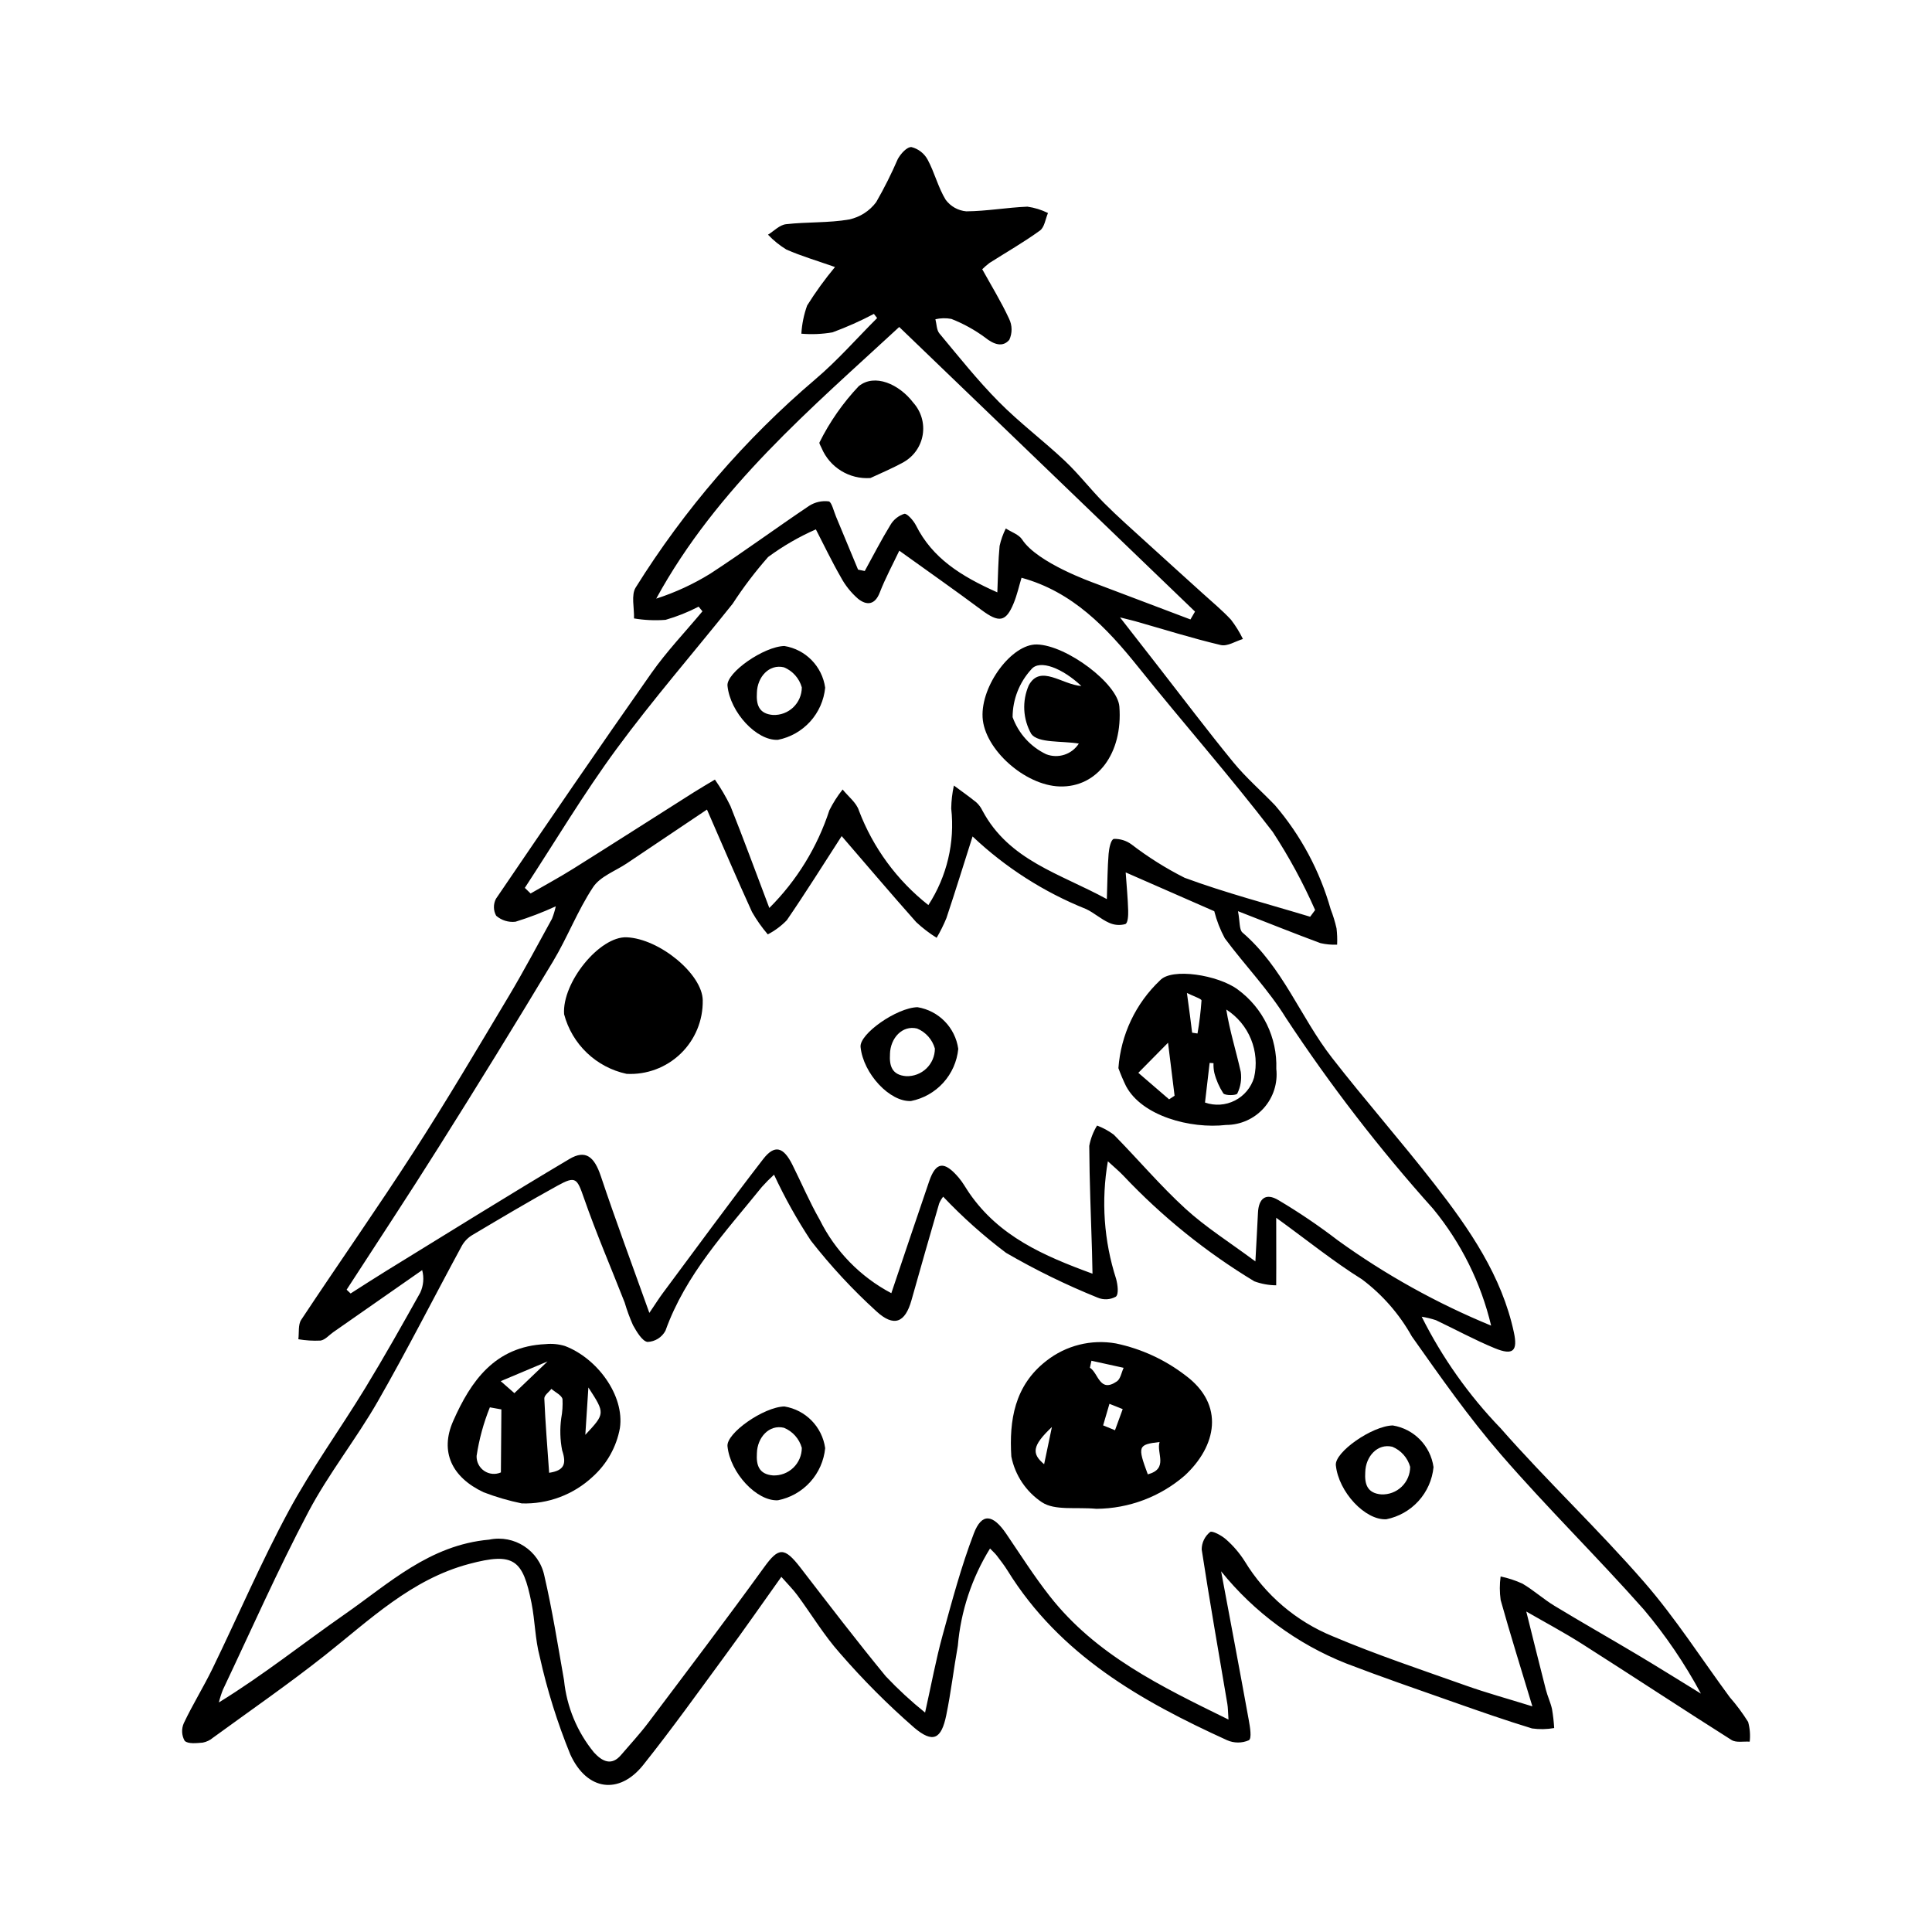 <?xml version="1.0" encoding="UTF-8"?>
<!-- Uploaded to: ICON Repo, www.svgrepo.com, Generator: ICON Repo Mixer Tools -->
<svg fill="#000000" width="800px" height="800px" version="1.1" viewBox="144 144 512 512" xmlns="http://www.w3.org/2000/svg">
 <g>
  <path d="m520.77 492.95c5.422 10.84 12.465 20.793 20.879 29.52 12.266 13.961 25.871 26.777 38.062 40.793 8.316 9.559 15.191 20.34 22.727 30.562l0.004-0.004c1.781 2.039 3.394 4.215 4.832 6.512 0.469 1.699 0.613 3.477 0.414 5.227-1.625-0.121-3.586 0.332-4.816-0.445-13.211-8.355-26.266-16.977-39.457-25.367-5.012-3.188-10.262-5.981-14.938-8.68 1.668 6.68 3.398 13.707 5.195 20.723 0.441 1.727 1.242 3.391 1.625 5.121 0.285 1.668 0.477 3.352 0.578 5.039-1.938 0.344-3.918 0.379-5.867 0.105-7.031-2.141-13.992-4.586-20.945-7.031-9.469-3.332-18.965-6.602-28.348-10.207-12.953-5.148-24.359-13.555-33.109-24.406 2.461 13.16 4.953 26.312 7.34 39.48 0.328 1.816 0.836 4.805 0.012 5.293h0.004c-1.84 0.805-3.934 0.801-5.773-0.012-22.793-10.383-44.312-22.551-58.172-44.938-0.855-1.383-1.871-2.68-2.859-3.984-0.422-0.555-0.965-1.023-1.793-1.887v0.004c-4.828 7.805-7.75 16.637-8.531 25.785-1.098 6.113-1.816 12.328-3.066 18.398-1.305 6.34-3.5 7.523-8.516 3.285v-0.004c-6.996-6.098-13.559-12.676-19.637-19.688-4.227-4.734-7.527-10.273-11.312-15.398-1.141-1.547-2.531-2.918-4.242-4.863-5.129 7.199-9.754 13.852-14.547 20.375-7.266 9.891-14.41 19.887-22.055 29.477-6.312 7.922-14.887 6.922-19.328-2.793v-0.004c-3.426-8.398-6.137-17.07-8.102-25.922-1.23-4.633-1.238-9.492-2.176-14.203-2.301-11.551-4.633-13.523-16.566-10.344-15.285 4.07-26.324 14.836-38.215 24.234-9.602 7.59-19.699 14.574-29.602 21.793v-0.004c-0.789 0.676-1.738 1.133-2.758 1.324-1.613 0.129-3.875 0.406-4.773-0.48h-0.004c-0.809-1.434-0.891-3.168-0.227-4.672 2.34-4.945 5.238-9.594 7.629-14.516 6.738-13.871 12.832-28.113 20.133-41.648 6.074-11.266 13.621-21.668 20.289-32.598 5.07-8.309 9.844-16.809 14.598-25.316h0.004c0.875-1.875 1.055-3.996 0.516-5.988-7.852 5.481-15.707 10.961-23.559 16.441-1.121 0.781-2.141 2.047-3.391 2.234v-0.004c-1.961 0.098-3.926-0.023-5.859-0.355 0.223-1.734-0.102-3.856 0.754-5.148 9.895-14.953 20.211-29.621 29.93-44.695 8.68-13.461 16.836-27.285 25.066-41.051 4.019-6.727 7.688-13.676 11.477-20.551h-0.004c0.422-1.066 0.754-2.164 1-3.285-3.465 1.598-7.035 2.961-10.68 4.086-1.852 0.215-3.711-0.363-5.117-1.586-0.773-1.391-0.797-3.078-0.062-4.492 13.613-20.023 27.273-40.02 41.199-59.816 4.066-5.781 8.996-10.93 13.527-16.371l-1.016-1.238v0.004c-2.793 1.453-5.731 2.625-8.758 3.496-2.793 0.215-5.602 0.09-8.363-0.375 0.098-2.769-0.809-6.207 0.449-8.199 12.938-20.723 28.984-39.328 47.586-55.164 5.859-4.957 10.953-10.801 16.395-16.238l-0.859-1.102c-3.543 1.875-7.211 3.508-10.973 4.891-2.723 0.473-5.496 0.59-8.25 0.355 0.152-2.551 0.668-5.062 1.531-7.469 2.227-3.562 4.695-6.969 7.383-10.199-4.754-1.668-8.91-2.891-12.871-4.625-1.793-1.094-3.438-2.418-4.883-3.945 1.586-0.965 3.051-2.582 4.777-2.777 5.543-0.637 11.289-0.309 16.738-1.254v-0.004c2.859-0.613 5.398-2.238 7.148-4.582 2.129-3.699 4.043-7.512 5.734-11.43 0.773-1.402 2.41-3.258 3.644-3.168v0.004c1.82 0.469 3.363 1.668 4.262 3.32 1.855 3.434 2.769 7.352 4.797 10.664l0.004-0.004c1.297 1.746 3.277 2.852 5.445 3.043 5.43-0.043 10.781-1.02 16.207-1.238 1.895 0.266 3.734 0.836 5.445 1.688-0.684 1.582-0.914 3.758-2.129 4.641-4.262 3.09-8.863 5.723-13.32 8.555l-0.004-0.004c-0.691 0.527-1.352 1.094-1.973 1.703 2.398 4.34 5.035 8.625 7.117 13.129 0.855 1.754 0.879 3.797 0.059 5.57-1.699 2.031-4.027 1.324-6.453-0.621v-0.004c-2.746-2.019-5.742-3.668-8.91-4.91-1.398-0.262-2.836-0.23-4.223 0.09 0.336 1.273 0.297 2.844 1.066 3.769 5.121 6.144 10.121 12.438 15.738 18.113 5.484 5.547 11.793 10.273 17.484 15.633 3.695 3.481 6.812 7.562 10.398 11.168 3.606 3.621 7.453 7 11.227 10.445 4.949 4.519 9.938 9 14.902 13.504 2.535 2.305 5.195 4.496 7.519 6.996 1.223 1.59 2.285 3.305 3.16 5.113-1.973 0.582-4.094 2.023-5.894 1.594-7.59-1.797-15.082-4.152-22.613-6.297-0.801-0.227-1.613-0.406-4.062-1.023 3.938 5.055 6.957 8.926 9.973 12.797 6.68 8.566 13.211 17.25 20.098 25.648 3.328 4.059 7.367 7.547 11.02 11.355l0.004 0.004c6.84 8.004 11.863 17.398 14.73 27.531 0.645 1.652 1.164 3.352 1.555 5.082 0.168 1.43 0.223 2.875 0.156 4.312-1.484 0.062-2.969-0.074-4.418-0.406-6.863-2.543-13.668-5.269-21.855-8.465 0.543 2.812 0.305 4.902 1.191 5.664 10.715 9.199 15.359 22.441 23.703 33.16 8.824 11.34 18.348 22.156 27.172 33.492 9.305 11.949 17.859 24.363 21.055 39.328 1.039 4.859-0.176 6.18-5.043 4.184-5.32-2.18-10.422-4.981-15.645-7.453l0.004 0.004c-1.223-0.398-2.481-0.703-3.75-0.91zm-51.207 106.75c-0.145-2.074-0.129-3.117-0.301-4.141-2.297-13.641-4.711-27.27-6.801-40.93h-0.004c0.008-1.801 0.828-3.5 2.231-4.629 0.531-0.434 3.082 0.918 4.25 1.977 1.91 1.68 3.57 3.625 4.93 5.773 5.445 8.949 13.613 15.914 23.309 19.875 11.602 4.914 23.551 8.887 35.398 13.098 5.297 1.883 10.715 3.363 17.52 5.477-3.051-10.121-5.875-19.121-8.406-28.184-0.289-2.07-0.293-4.168-0.008-6.238 1.992 0.418 3.93 1.051 5.777 1.898 2.953 1.73 5.559 4.106 8.492 5.883 7.293 4.426 14.715 8.625 22.039 12.996 5.629 3.359 11.188 6.844 16.773 10.27-4.262-7.934-9.336-15.406-15.141-22.297-12.328-13.922-25.66-26.984-37.828-41.035-8.555-9.883-16.098-20.66-23.641-31.336-3.301-5.91-7.801-11.062-13.215-15.125-7.473-4.66-14.395-10.266-22.727-16.309 0.008 5.191 0.012 9.137 0.016 13.082 0 1.605-0.012 3.207-0.02 4.812-1.98-0.016-3.941-0.371-5.797-1.059-12.801-7.731-24.492-17.168-34.754-28.047-1.129-1.184-2.402-2.234-4.062-3.762h0.004c-1.805 10.414-1.055 21.113 2.191 31.172 0.41 1.559 0.742 4-0.07 4.707-1.5 0.832-3.301 0.922-4.875 0.238-8.344-3.371-16.441-7.332-24.223-11.852-5.961-4.488-11.535-9.465-16.668-14.883-0.441 0.551-0.801 1.164-1.07 1.816-2.481 8.539-4.93 17.09-7.34 25.656-1.664 5.902-4.625 7.203-9.305 2.883-6.297-5.727-12.094-11.98-17.336-18.691-3.688-5.582-6.953-11.43-9.773-17.496-1.129 1.031-2.207 2.117-3.227 3.258-9.613 11.914-20.184 23.133-25.543 38.086-0.941 1.773-2.754 2.906-4.758 2.981-1.387-0.18-2.891-2.723-3.859-4.465-0.863-1.953-1.602-3.957-2.203-6.004-3.609-9.211-7.535-18.328-10.777-27.637-1.832-5.262-2.176-5.961-6.934-3.348-7.641 4.199-15.129 8.66-22.621 13.109l0.004-0.004c-1.168 0.691-2.133 1.676-2.805 2.852-7.445 13.738-14.52 27.707-22.281 41.25-5.746 10.027-13.039 19.133-18.426 29.344-8.098 15.352-15.141 31.309-22.602 47.027h-0.004c-0.441 1.113-0.805 2.254-1.09 3.414 11.812-7.269 22.309-15.672 33.336-23.352 11.785-8.207 22.484-18.375 38.301-19.793 6.648-1.387 13.168 2.848 14.602 9.484 2.133 9.195 3.602 18.504 5.234 27.777 0.707 7.019 3.465 13.68 7.938 19.141 2.262 2.469 4.695 3.57 7.156 0.688 2.406-2.82 4.945-5.539 7.176-8.496 10.336-13.719 20.715-27.406 30.789-41.32 3.789-5.231 5.316-5.402 9.609 0.168 7.453 9.672 14.879 19.379 22.637 28.816v-0.004c3.238 3.422 6.707 6.621 10.379 9.574 1.707-7.644 2.894-14.113 4.621-20.398 2.504-9.117 4.945-18.301 8.301-27.07 2.109-5.519 5.043-5.125 8.598 0.105 3.777 5.555 7.383 11.254 11.535 16.535 12.242 15.578 29.344 23.848 47.348 32.68zm-102.51-234.13c-4.879 7.547-9.555 15.031-14.539 22.297-1.465 1.516-3.168 2.781-5.039 3.754-1.578-1.844-2.977-3.832-4.184-5.938-4.066-8.898-7.891-17.895-11.934-27.145-7.387 4.957-14.301 9.598-21.207 14.242-3.062 2.059-7.074 3.461-8.977 6.332-4.094 6.172-6.785 13.301-10.617 19.676-9.938 16.535-20.047 32.957-30.332 49.266-7.965 12.68-16.23 25.16-24.363 37.727l1.055 1.004c3.133-1.992 6.242-4.019 9.406-5.965 16.168-9.934 32.262-19.984 48.582-29.676 4.293-2.547 6.594-0.613 8.32 4.539 3.918 11.711 8.242 23.312 12.863 36.246 1.832-2.703 2.629-3.984 3.531-5.191 8.84-11.875 17.57-23.84 26.617-35.551 3.047-3.945 5.383-3.277 7.762 1.492 2.414 4.84 4.535 9.832 7.215 14.531v-0.008c4.121 8.34 10.77 15.168 19 19.504 3.441-10.195 6.699-19.938 10.027-29.652 1.785-5.211 4.012-5.469 7.867-0.922 1.055 1.242 1.844 2.707 2.773 4.055 7.922 11.48 19.66 16.598 32.645 21.352-0.055-2.461-0.078-4.16-0.129-5.859-0.277-9.34-0.684-18.688-0.73-28.016 0.355-1.902 1.055-3.727 2.066-5.379 1.598 0.59 3.098 1.41 4.461 2.438 6.379 6.481 12.27 13.473 18.961 19.59 5.398 4.938 11.695 8.883 18.539 13.973 0.281-5.301 0.504-9.094 0.684-12.891 0.172-3.672 1.973-5.434 5.457-3.328 5.449 3.234 10.703 6.793 15.727 10.652 12.605 9.094 26.23 16.672 40.605 22.582-2.699-11.344-7.949-21.926-15.352-30.934-14.238-15.875-27.277-32.777-39.012-50.582-4.613-7.484-10.918-13.988-16.203-21.117v0.004c-1.227-2.273-2.168-4.688-2.801-7.191-6.816-2.984-14.602-6.398-23.477-10.285 0.25 3.602 0.566 6.863 0.66 10.117 0.035 1.262-0.062 3.301-0.75 3.574h0.004c-1.449 0.41-2.996 0.281-4.359-0.363-2.125-0.945-3.949-2.641-6.062-3.625-11.145-4.461-21.348-10.988-30.07-19.234-2.344 7.363-4.551 14.516-6.918 21.605h0.004c-0.742 1.812-1.613 3.566-2.606 5.254-1.938-1.203-3.75-2.594-5.418-4.152-6.602-7.422-13.027-15.004-19.754-22.801zm-83.969 13.723 1.531 1.488c3.781-2.188 7.641-4.269 11.336-6.586 10.652-6.68 21.234-13.457 31.852-20.184 1.859-1.176 3.766-2.277 5.652-3.414h0.004c1.551 2.223 2.926 4.562 4.113 7 3.441 8.602 6.621 17.289 10.309 27.023 7.273-7.25 12.727-16.121 15.91-25.887 0.973-1.953 2.152-3.801 3.516-5.512 1.48 1.852 3.684 3.523 4.312 5.578v0.004c3.75 9.867 10.113 18.527 18.41 25.051 4.922-7.574 7.062-16.625 6.055-25.602 0.031-2.047 0.27-4.082 0.707-6.078 1.988 1.477 4.023 2.894 5.945 4.457 0.676 0.617 1.227 1.363 1.621 2.191 7.078 13.258 20.555 16.656 32.969 23.449 0.16-4.719 0.172-8.379 0.469-11.996 0.117-1.441 0.59-3.789 1.383-3.953l-0.004-0.004c1.66-0.055 3.293 0.445 4.641 1.422 4.422 3.398 9.148 6.371 14.129 8.883 10.906 4.027 22.152 6.949 33.262 10.32l1.316-1.777v0.004c-3.176-7.207-6.938-14.137-11.246-20.727-11.383-14.855-23.82-28.934-35.531-43.555-8.453-10.555-17.488-20.066-31.027-23.777-0.656 2.168-1.172 4.531-2.07 6.719-2.078 5.07-3.906 5.273-8.609 1.766-6.941-5.176-14.035-10.137-21.715-15.66-1.668 3.523-3.676 7.223-5.195 11.137-1.219 3.141-3.328 3.5-5.691 1.641-1.895-1.637-3.469-3.613-4.644-5.824-2.375-4.129-4.426-8.43-6.578-12.602-4.477 1.969-8.719 4.422-12.656 7.324-3.43 3.898-6.574 8.039-9.402 12.391-10.242 12.84-21.043 25.242-30.77 38.473-8.691 11.82-16.242 24.508-24.301 36.816zm99.219-148.64c-23.16 21.43-48.293 42.52-64.395 71.988 5.039-1.621 9.859-3.852 14.363-6.637 8.863-5.781 17.379-12.059 26.164-17.957 1.539-0.984 3.371-1.402 5.184-1.18 0.762 0.121 1.34 2.621 1.945 4.062 1.957 4.672 3.891 9.352 5.832 14.027l1.773 0.363c2.246-4.082 4.375-8.246 6.805-12.207h-0.004c0.824-1.41 2.141-2.461 3.691-2.953 0.703-0.16 2.434 1.785 3.074 3.055 4.356 8.684 11.84 13.43 21.57 17.766 0.195-4.527 0.223-8.438 0.602-12.289h-0.004c0.355-1.609 0.906-3.172 1.648-4.644 1.473 0.957 3.465 1.598 4.324 2.922 4.023 6.199 18.469 11.293 19.449 11.668 8.379 3.191 16.766 6.363 25.156 9.52l1.215-2.082z"/>
  <path d="m434.58 543.85c-5.531-0.504-10.992 0.523-14.449-1.727-4.215-2.805-7.137-7.176-8.121-12.141-0.586-9.516 0.82-18.773 9.258-25.32h-0.004c5.211-4.109 11.926-5.797 18.461-4.637 6.688 1.398 12.973 4.285 18.395 8.445 10.59 7.824 8.258 18.805-0.176 26.59h-0.004c-6.492 5.613-14.773 8.727-23.359 8.789zm-1.34-39.238-0.402 1.848c2.285 1.445 2.547 6.785 7.148 3.621 0.977-0.672 1.211-2.367 1.789-3.594zm14.941 30.109c5.59-1.508 2.211-5.637 3.121-8.574-5.742 0.676-5.891 1.121-3.121 8.574zm-11.84-12.98 3.144 1.289 2.043-5.594-3.512-1.41zm-13.574 0.43c-5.356 5.055-5.344 7.109-2.062 9.863 0.609-2.91 1.336-6.387 2.062-9.867z"/>
  <path d="m282.27 542.42c-3.441-0.707-6.82-1.695-10.102-2.949-8.453-3.981-11.648-10.773-8.078-18.867 4.664-10.578 11.055-19.793 24.484-20.398 1.727-0.176 3.473-0.008 5.137 0.496 8.547 3.238 15.848 13.113 14.57 21.766-0.91 4.984-3.453 9.523-7.231 12.902-5.082 4.738-11.836 7.277-18.781 7.051zm7.262-8.113c3.945-0.598 4.664-2.273 3.449-5.93l-0.004 0.004c-0.551-2.805-0.633-5.68-0.246-8.512 0.316-1.684 0.426-3.394 0.336-5.106-0.242-1.023-1.914-1.805-2.945-2.695-0.656 0.855-1.91 1.691-1.871 2.562 0.277 6.496 0.812 12.996 1.277 19.68zm-12.66-16.797-3.055-0.551v0.004c-1.668 4.133-2.844 8.449-3.512 12.855-0.062 1.582 0.695 3.086 2.004 3.977 1.309 0.895 2.984 1.047 4.434 0.41 0.047-5.852 0.086-11.273 0.129-16.695zm23.055-5.816c-0.254 3.914-0.523 8.043-0.812 12.551 5.277-5.664 5.277-5.664 0.812-12.551zm-19.609 1.504c3.254-3.113 5.883-5.629 8.789-8.406l-12.414 5.231z"/>
  <path d="m523.9 532.8c-0.324 3.34-1.719 6.488-3.973 8.977-2.254 2.488-5.25 4.188-8.543 4.844-5.606 0.305-12.652-7.238-13.371-14.32-0.352-3.461 9.59-10.414 15.078-10.543h-0.004c5.637 0.914 10.016 5.391 10.812 11.043zm-18.094 1.367c-0.188 3.047 0.453 5.559 4.281 5.867v-0.004c1.992 0.082 3.93-0.652 5.367-2.031s2.25-3.285 2.254-5.277c-0.676-2.402-2.414-4.359-4.715-5.316-3.934-0.953-7.094 2.562-7.188 6.762z"/>
  <path d="m440.39 427.07c0.641-8.859 4.578-17.16 11.031-23.266 3.106-3.398 15.383-1.438 20.594 2.422 6.684 4.887 10.508 12.766 10.219 21.035 0.418 3.781-0.789 7.559-3.32 10.395-2.535 2.836-6.156 4.457-9.957 4.465-9.543 1.105-22.332-2.398-26.531-10.262h-0.004c-0.758-1.559-1.438-3.156-2.031-4.789zm22.949 9.113v0.004c2.598 0.91 5.457 0.723 7.91-0.527 2.453-1.246 4.293-3.441 5.086-6.078 0.789-3.398 0.508-6.961-0.812-10.191-1.316-3.231-3.606-5.977-6.547-7.852 0.887 5.598 2.613 11.023 3.84 16.527 0.277 1.957-0.043 3.957-0.918 5.731-0.23 0.531-3.207 0.59-3.711-0.047-1.082-1.676-1.887-3.516-2.379-5.449-0.18-0.836-0.25-1.691-0.215-2.547l-1.027-0.074c-0.406 3.5-0.816 7.004-1.227 10.508zm-9.516-0.848 1.453-0.953-1.734-14.047-7.871 7.977c2.727 2.348 5.445 4.691 8.152 7.023zm4.723-28.191c0.402 2.969 0.621 4.531 0.824 6.094 0.191 1.477 0.371 2.953 0.555 4.434l1.426 0.215v-0.004c0.504-2.894 0.855-5.816 1.062-8.75 0.012-0.434-2.066-1.09-3.867-1.988z"/>
  <path d="m310.04 428.58c-3.949-0.848-7.586-2.773-10.504-5.562-2.922-2.789-5.012-6.332-6.043-10.234-0.586-8.41 9.414-20.703 16.59-20.391 8.723 0.379 20.07 9.789 20.152 16.707h-0.004c0.094 5.32-2.027 10.441-5.856 14.133-3.832 3.695-9.023 5.633-14.336 5.348z"/>
  <path d="m418.79 314.79c7.871 0.199 21.395 10.379 21.855 16.457 0.941 12.375-5.848 21.469-15.812 21.172-9.258-0.273-19.984-9.891-20.438-18.32-0.457-8.469 7.754-19.473 14.395-19.309zm11.781 11.008c-4.949-4.668-11.047-7.168-13.281-4.402v0.004c-3.16 3.453-4.926 7.961-4.941 12.645 1.555 4.324 4.754 7.859 8.902 9.836 3.188 1.23 6.805 0.051 8.648-2.828-4.523-0.75-10.742-0.074-12.586-2.527-2.25-3.957-2.5-8.742-0.676-12.914 3.07-5.641 8.773-0.184 13.934 0.191z"/>
  <path d="m374.67 270.68c-5.582 0.395-10.793-2.812-12.953-7.973-0.199-0.504-0.703-1.227-0.535-1.48h-0.004c2.711-5.445 6.211-10.461 10.387-14.879 4.231-3.449 10.73-0.555 14.465 4.379 2.078 2.301 2.996 5.426 2.5 8.488-0.5 3.062-2.363 5.731-5.066 7.254-3.113 1.734-6.445 3.098-8.793 4.211z"/>
  <path d="m397.95 421.96c-0.328 3.344-1.723 6.492-3.977 8.98-2.254 2.488-5.25 4.184-8.543 4.84-5.606 0.305-12.652-7.238-13.371-14.32-0.352-3.461 9.59-10.414 15.078-10.543 5.633 0.918 10.016 5.394 10.812 11.043zm-18.094 1.367c-0.188 3.047 0.453 5.559 4.281 5.867h-0.004c1.992 0.078 3.93-0.656 5.367-2.035 1.438-1.379 2.25-3.285 2.254-5.277-0.676-2.398-2.41-4.359-4.715-5.312-3.934-0.957-7.09 2.559-7.188 6.758z"/>
  <path d="m362.68 326.24c-0.328 3.344-1.719 6.488-3.973 8.98-2.254 2.488-5.25 4.184-8.543 4.84-5.606 0.305-12.652-7.238-13.371-14.32-0.352-3.461 9.59-10.414 15.078-10.543h-0.004c5.637 0.914 10.016 5.391 10.812 11.043zm-18.094 1.367c-0.188 3.047 0.453 5.559 4.281 5.867v-0.004c1.992 0.082 3.93-0.652 5.367-2.031s2.25-3.285 2.254-5.277c-0.676-2.398-2.414-4.359-4.715-5.312-3.938-0.957-7.094 2.559-7.188 6.758z"/>
  <path d="m362.68 527.77c-0.328 3.344-1.719 6.492-3.973 8.98-2.254 2.488-5.25 4.184-8.543 4.84-5.606 0.305-12.652-7.238-13.371-14.32-0.352-3.461 9.59-10.414 15.078-10.543h-0.004c5.637 0.914 10.016 5.391 10.812 11.043zm-18.094 1.367c-0.188 3.047 0.453 5.559 4.281 5.867 1.992 0.078 3.93-0.656 5.367-2.035s2.25-3.285 2.254-5.277c-0.676-2.398-2.414-4.359-4.715-5.312-3.938-0.957-7.094 2.559-7.188 6.758z"/>
 </g>
</svg>